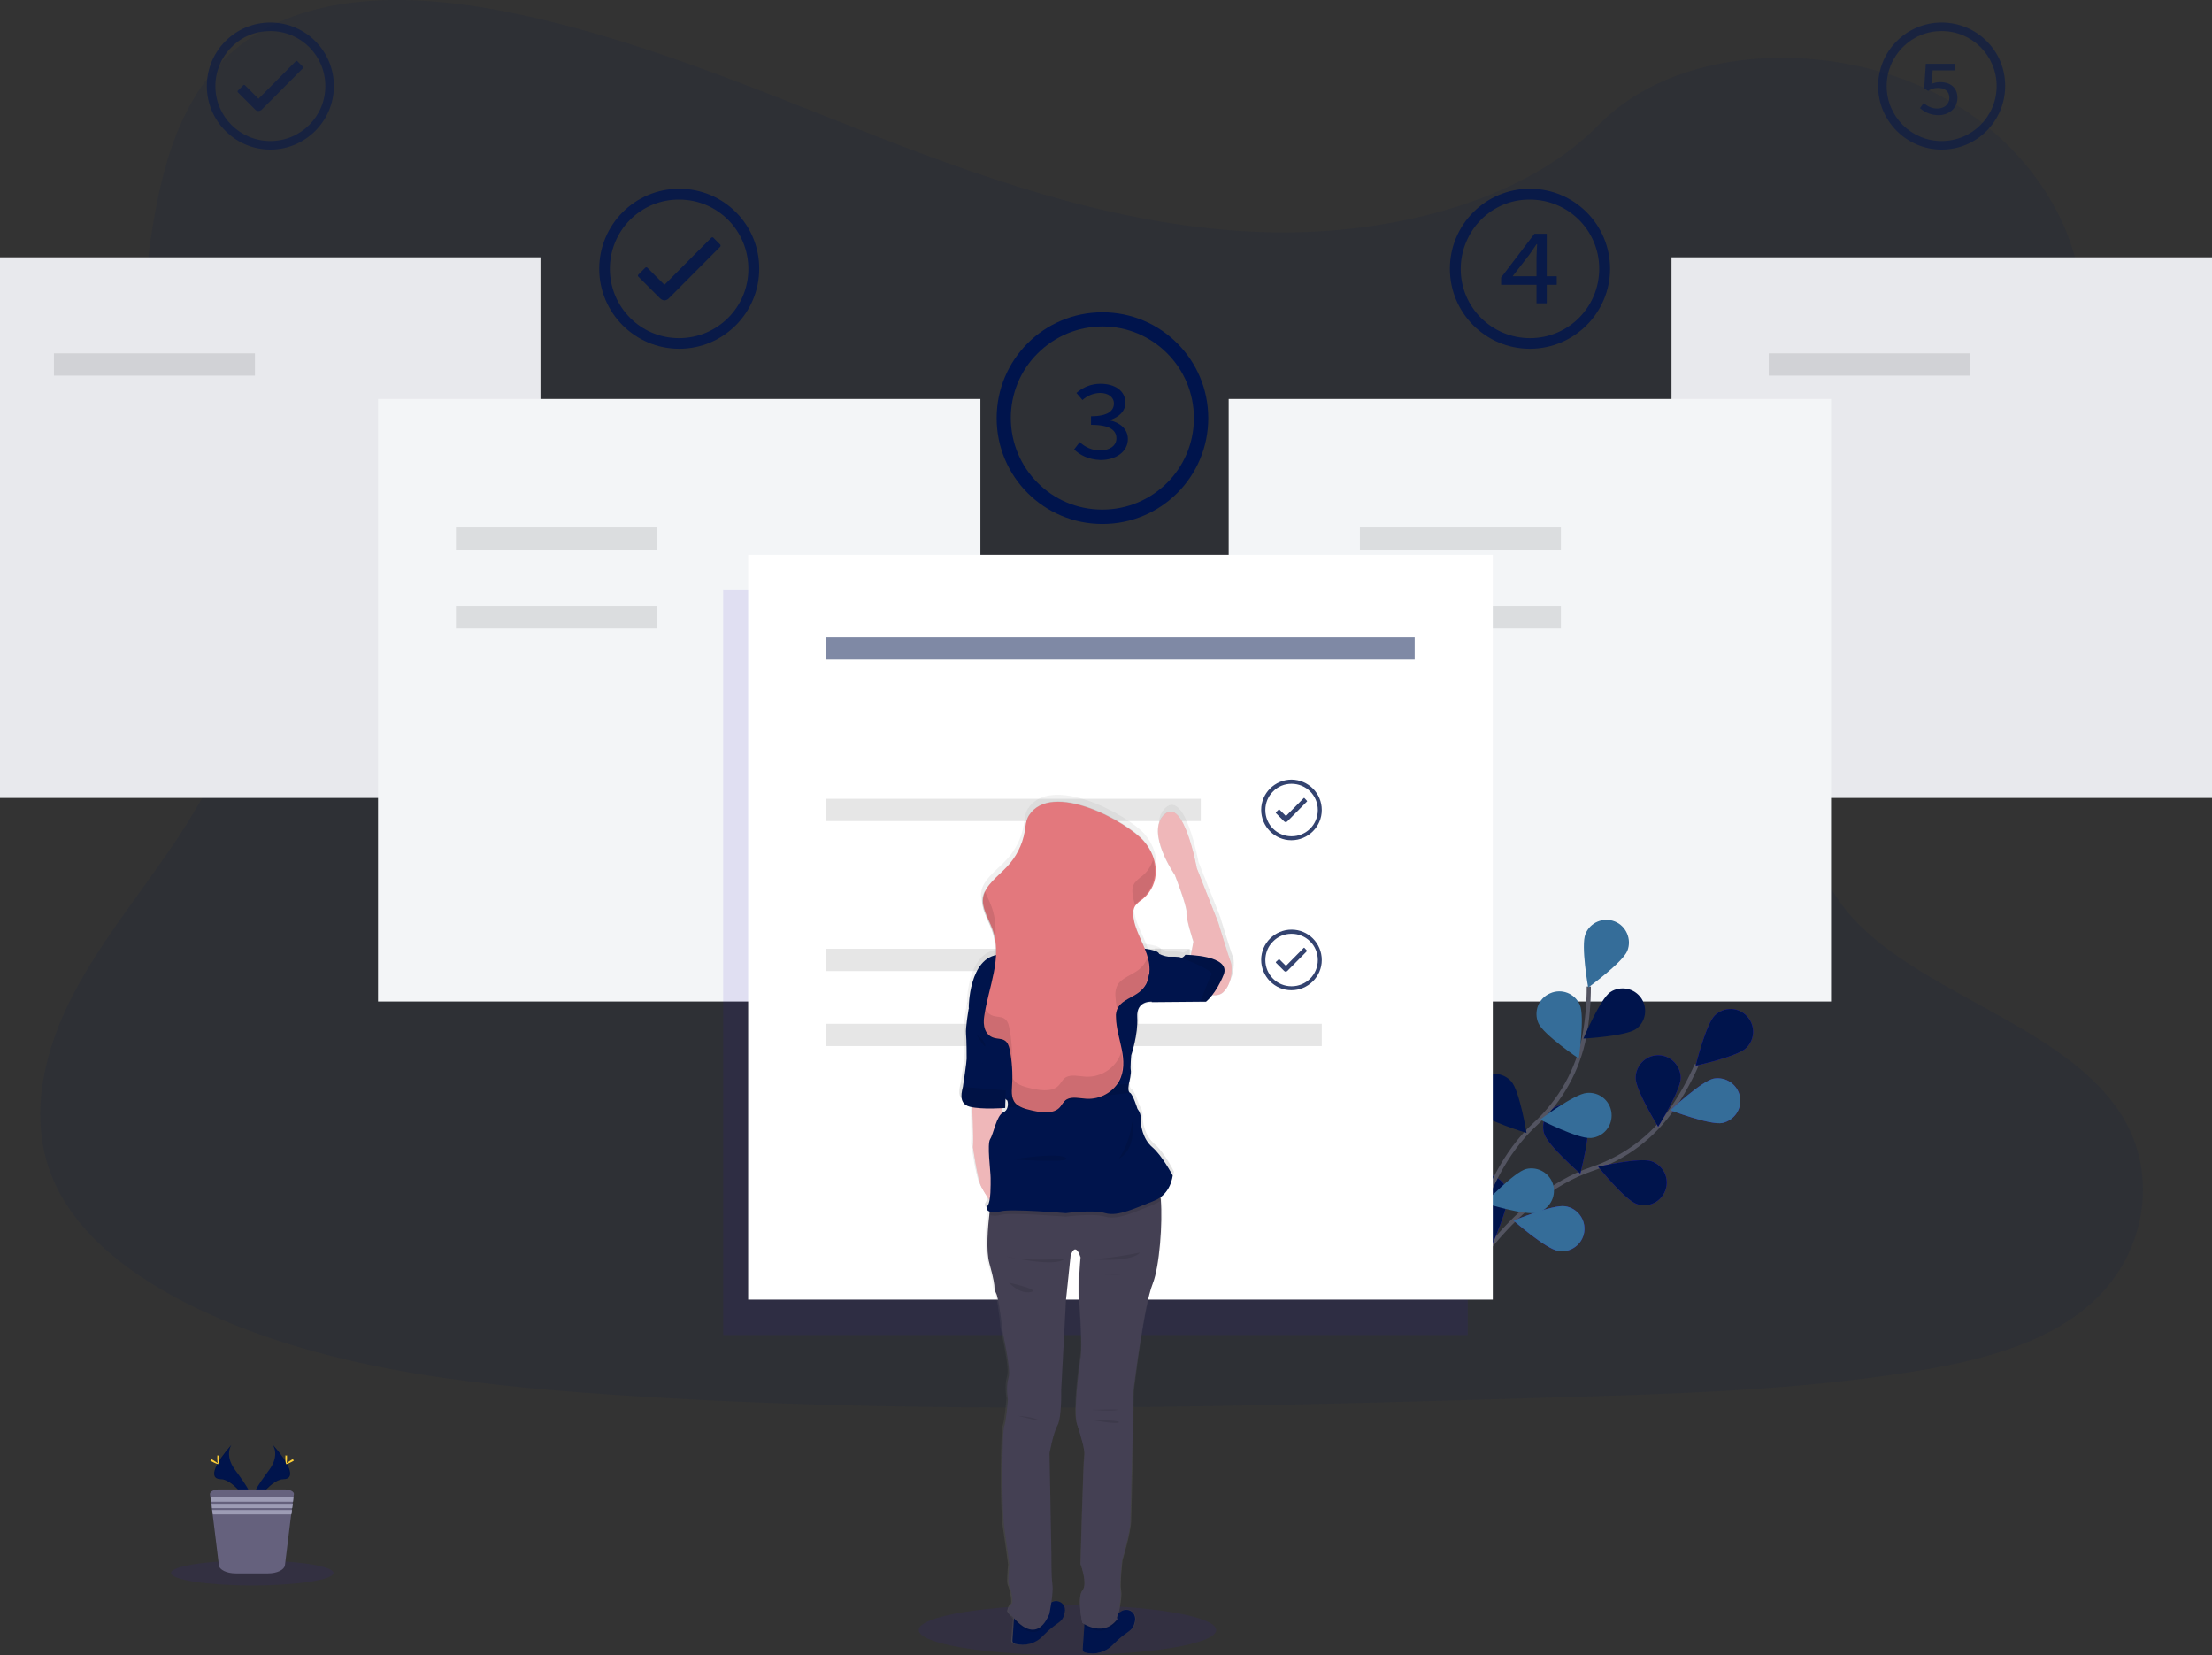 <?xml version="1.0" encoding="utf-8"?>
<!-- Generator: Adobe Illustrator 21.0.0, SVG Export Plug-In . SVG Version: 6.00 Build 0)  -->
<svg version="1.1" id="e7d62c2c-c7a6-4c77-8f5c-a3fe0c7ac473"
	 xmlns="http://www.w3.org/2000/svg" xmlns:xlink="http://www.w3.org/1999/xlink" x="0px" y="0px" viewBox="0 0 1062 794.4"
	 style="enable-background:new 0 0 1062 794.4;" xml:space="preserve">
<rect x="0" y="0" width="1062" height="794.4" fill="#333333" stroke="none"/>
<style type="text/css">
	.st0{opacity:0.1;fill:#00144C;}
	.st1{fill:#E8E9ED;}
	.st2{opacity:0.5;fill:#00144C;}
	.st3{opacity:0.8;fill:#00144C;}
	.st4{fill:#00144C;}
	.st5{fill:#F3F5F7;}
	.st6{opacity:0.1;enable-background:new    ;}
	.st7{fill:none;stroke:#535461;stroke-width:2;stroke-miterlimit:10;}
	.st8{fill:#361CC1;}
	.st9{fill:#356D99;enable-background:new    ;}
	.st10{opacity:0.8;}
	.st11{opacity:0.5;}
	.st12{opacity:0.1;fill:#361CC1;enable-background:new    ;}
	.st13{fill:#FFFFFF;}
	.st14{fill:#FFD037;}
	.st15{fill:#65617D;}
	.st16{fill:#9D9CB5;}
	.st17{fill:url(#SVGID_1_);}
	.st18{fill:url(#SVGID_2_);}
	.st19{fill:url(#SVGID_3_);}
	.st20{opacity:0.1;}
	.st21{fill:url(#SVGID_4_);}
	.st22{fill:url(#SVGID_5_);}
	.st23{fill:url(#SVGID_6_);}
	.st24{fill:url(#SVGID_7_);}
	.st25{fill:url(#SVGID_8_);}
	.st26{fill:url(#SVGID_9_);}
	.st27{fill:url(#SVGID_10_);}
	.st28{fill:url(#SVGID_11_);}
	.st29{fill:url(#SVGID_12_);}
	.st30{fill:url(#SVGID_13_);}
	.st31{fill:url(#SVGID_14_);}
	.st32{fill:url(#SVGID_15_);}
	.st33{fill:url(#SVGID_16_);}
	.st34{fill:url(#SVGID_17_);}
	.st35{fill:url(#SVGID_18_);}
	.st36{fill:url(#SVGID_19_);}
	.st37{fill:url(#SVGID_20_);}
	.st38{fill:url(#SVGID_21_);}
	.st39{fill:url(#SVGID_22_);}
	.st40{fill:url(#SVGID_23_);}
	.st41{fill:url(#SVGID_24_);}
	.st42{fill:url(#SVGID_25_);}
	.st43{fill:url(#SVGID_26_);}
	.st44{fill:url(#SVGID_27_);}
	.st45{fill:url(#SVGID_28_);}
	.st46{fill:url(#SVGID_29_);}
	.st47{fill:url(#SVGID_30_);}
	.st48{fill:url(#SVGID_31_);}
	.st49{fill:url(#SVGID_32_);}
	.st50{fill:url(#SVGID_33_);}
	.st51{fill:url(#SVGID_34_);}
	.st52{fill:url(#SVGID_35_);}
	.st53{fill:#EFB7B9;}
	.st54{fill:#444053;}
	.st55{fill:#E3787D;}
</style>
<title>setup wizard</title>
<path class="st0" d="M605.9,111.4c-64.7-2.2-126.4-23.1-185.2-46S303.5,17.2,240.3,5.1C199.7-2.7,153.2-3.8,120.5,18
	C89,39,78.8,75.2,73.3,108.7c-4.1,25.3-6.5,51.8,4.7,75.5c7.8,16.4,21.7,30.2,31.4,45.9c33.5,54.7,9.8,122.2-26.4,175.6
	c-17,25.1-36.8,49-49.9,75.7s-19.2,57.3-7.7,84.5c11.4,27,38.5,47.2,67.9,61.5c59.7,29,130,37.2,198.6,41.9
	c151.8,10.4,304.5,5.9,456.7,1.4c56.3-1.7,112.9-3.3,168.3-12.1c30.8-4.8,62.6-12.5,84.9-31.1c28.4-23.5,35.4-63.4,16.4-92.9
	c-31.9-49.5-120-61.8-142.3-114.9c-12.3-29.2,0.3-61.8,18.2-88.9c38.2-58.2,102.3-109.2,105.7-175.7c2.3-45.7-28.5-91.4-76.1-113
	c-49.9-22.6-119.2-19.8-156,17.7C729.7,98.5,663,113.4,605.9,111.4z"/>
<rect y="123.5" class="st1" width="259.5" height="259.5"/>
<rect x="802.5" y="123.5" class="st1" width="259.5" height="259.5"/>
<path class="st2" d="M145.4,32l-2.6-2.6c-0.1-0.1-0.3-0.2-0.4-0.2c-0.2,0-0.3,0.1-0.4,0.2l-17.9,18l-6.5-6.5c-0.2-0.2-0.6-0.2-0.8,0
	c0,0,0,0,0,0l-2.6,2.6c-0.2,0.2-0.2,0.6,0,0.8c0,0,0,0,0,0l8.2,8.2c0.4,0.5,1.1,0.8,1.7,0.8c0.6-0.1,1.3-0.3,1.7-0.8l0,0l19.6-19.7
	C145.6,32.6,145.6,32.3,145.4,32L145.4,32z"/>
<path class="st2" d="M129.8,14.9c14.6,0,26.4,11.8,26.4,26.4c0,14.6-11.8,26.4-26.4,26.4c-14.6,0-26.4-11.8-26.4-26.4
	c0-7,2.8-13.7,7.7-18.6C116,17.6,122.7,14.9,129.8,14.9 M129.8,10.8c-16.9,0-30.5,13.7-30.5,30.5s13.7,30.5,30.5,30.5
	s30.5-13.7,30.5-30.5c0,0,0,0,0,0C160.3,24.4,146.6,10.8,129.8,10.8C129.8,10.8,129.8,10.8,129.8,10.8z"/>
<path class="st3" d="M345.8,117.4l-3.3-3.3c-0.1-0.1-0.3-0.2-0.5-0.2c-0.2,0-0.4,0.1-0.5,0.2L319,136.7l-8.2-8.2
	c-0.1-0.1-0.3-0.2-0.5-0.2c-0.2,0-0.4,0.1-0.5,0.2l-3.3,3.3c-0.3,0.3-0.3,0.7,0,1c0,0,0,0,0,0l10.3,10.3c0.6,0.6,1.3,1,2.2,1.1
	c0.8-0.1,1.6-0.4,2.1-1l0,0l24.7-24.8C346,118.1,346,117.7,345.8,117.4L345.8,117.4z"/>
<path class="st3" d="M326.1,95.8c18.4,0,33.2,14.9,33.2,33.3s-14.9,33.2-33.3,33.2s-33.2-14.9-33.2-33.3c0-8.8,3.5-17.3,9.7-23.5
	C308.8,99.2,317.3,95.7,326.1,95.8 M326.1,90.6c-21.2,0-38.4,17.2-38.4,38.4s17.2,38.4,38.4,38.4s38.4-17.2,38.4-38.4l0,0
	C364.6,107.8,347.4,90.6,326.1,90.6C326.1,90.6,326.1,90.6,326.1,90.6z"/>
<path class="st2" d="M932.2,14.9c14.6,0,26.4,11.8,26.4,26.4c0,14.6-11.8,26.4-26.4,26.4s-26.4-11.8-26.4-26.4
	c0-7,2.8-13.7,7.7-18.6C918.5,17.6,925.2,14.9,932.2,14.9 M932.2,10.8c-16.9,0-30.5,13.7-30.5,30.5s13.7,30.5,30.5,30.5
	c16.9,0,30.5-13.7,30.5-30.5c0,0,0,0,0,0C962.8,24.4,949.1,10.8,932.2,10.8C932.3,10.8,932.3,10.8,932.2,10.8z"/>
<path class="st3" d="M734.5,95.8c18.4,0,33.3,14.8,33.3,33.2s-14.8,33.3-33.2,33.3c-18.4,0-33.3-14.8-33.3-33.2
	c0-8.8,3.5-17.3,9.7-23.6C717.2,99.2,725.7,95.7,734.5,95.8 M734.5,90.6c-21.2,0-38.4,17.2-38.4,38.4s17.2,38.4,38.4,38.4
	S773,150.2,773,129l0,0C773,107.8,755.8,90.6,734.5,90.6C734.5,90.6,734.5,90.6,734.5,90.6L734.5,90.6z"/>
<path class="st4" d="M529.3,156.7c24.3,0,43.9,19.7,43.9,44c0,24.3-19.7,43.9-44,43.9c-24.3,0-43.9-19.7-43.9-44
	c0-11.6,4.6-22.8,12.9-31C506.5,161.3,517.7,156.7,529.3,156.7 M529.3,149.9c-28.1,0-50.8,22.7-50.8,50.8s22.7,50.8,50.8,50.8
	s50.8-22.7,50.8-50.8l0,0C580.1,172.7,557.4,149.9,529.3,149.9C529.3,149.9,529.3,149.9,529.3,149.9z"/>
<rect x="181.5" y="191.5" class="st5" width="289.2" height="289.2"/>
<rect x="589.9" y="191.5" class="st5" width="289.2" height="289.2"/>
<rect x="25.9" y="169.6" class="st6" width="96.5" height="10.7"/>
<rect x="849.2" y="169.6" class="st6" width="96.5" height="10.7"/>
<path class="st7" d="M701.2,618.4c0,0,25.1-44.4,62.8-57.2c15.9-5.3,29.6-15.5,39.1-29.3c4.5-6.6,8.3-13.5,11.5-20.8"/>
<path class="st8" d="M838.4,503c-4.3,4.2-24.3,8.5-24.3,8.5s4.9-19.9,9.2-24.1c4.3-4.2,11.2-4.1,15.3,0.2
	C842.8,492,842.7,498.8,838.4,503L838.4,503z"/>
<path class="st8" d="M827,539c-5.9,1.2-25-6.1-25-6.1s14.9-14,20.8-15.2c5.9-1,11.5,2.9,12.6,8.8C836.4,532.2,832.7,537.7,827,539
	L827,539z"/>
<path class="st8" d="M785.8,577.9c-5.7-2-18.5-17.9-18.5-17.9s20-4.6,25.6-2.6c5.7,2,8.7,8.1,6.7,13.8S791.5,579.9,785.8,577.9z"/>
<path class="st8" d="M748,600.4c-5.9-1-21.3-14.5-21.3-14.5s18.9-7.9,24.8-6.9c5.9,0.9,10,6.5,9.1,12.4c-0.9,5.9-6.5,10-12.4,9.1
	C748.1,600.4,748.1,600.4,748,600.4z"/>
<path class="st8" d="M785.3,517.4c0,6,10.8,23.4,10.8,23.4s10.8-17.4,10.8-23.4c0-6-4.9-10.9-10.8-10.9
	C790.2,506.5,785.3,511.4,785.3,517.4L785.3,517.4z"/>
<path class="st8" d="M741.4,544.2c1.8,5.7,17.3,19.1,17.3,19.1s5.2-19.8,3.4-25.5c-1.8-5.7-7.9-8.9-13.6-7.1
	C742.8,532.4,739.6,538.5,741.4,544.2L741.4,544.2z"/>
<path class="st8" d="M702.3,576.1c0.8,5.9,13.9,21.7,13.9,21.7s8.4-18.7,7.7-24.6c-0.8-5.9-6.3-10.1-12.2-9.3
	S701.5,570.1,702.3,576.1L702.3,576.1z"/>
<path class="st4" d="M838.4,503c-4.3,4.2-24.3,8.5-24.3,8.5s4.9-19.9,9.2-24.1c4.3-4.2,11.2-4.1,15.3,0.2
	C842.8,492,842.7,498.8,838.4,503L838.4,503z"/>
<path class="st9" d="M827,539c-5.9,1.2-25-6.1-25-6.1s14.9-14,20.8-15.2c5.9-1,11.5,2.9,12.6,8.8C836.4,532.2,832.7,537.7,827,539
	L827,539z"/>
<path class="st4" d="M785.8,577.9c-5.7-2-18.5-17.9-18.5-17.9s20-4.6,25.6-2.6c5.7,2,8.7,8.1,6.7,13.8S791.5,579.9,785.8,577.9z"/>
<path class="st9" d="M748,600.4c-5.9-1-21.3-14.5-21.3-14.5s18.9-7.9,24.8-6.9c5.9,0.9,10,6.5,9.1,12.4c-0.9,5.9-6.5,10-12.4,9.1
	C748.1,600.4,748.1,600.4,748,600.4z"/>
<path class="st4" d="M785.3,517.4c0,6,10.8,23.4,10.8,23.4s10.8-17.4,10.8-23.4c0-6-4.9-10.9-10.8-10.9
	C790.2,506.5,785.3,511.4,785.3,517.4L785.3,517.4z"/>
<path class="st4" d="M741.4,544.2c1.8,5.7,17.3,19.1,17.3,19.1s5.2-19.8,3.4-25.5c-1.8-5.7-7.9-8.9-13.6-7.1
	C742.8,532.4,739.6,538.5,741.4,544.2L741.4,544.2z"/>
<path class="st4" d="M702.3,576.1c0.8,5.9,13.9,21.7,13.9,21.7s8.4-18.7,7.7-24.6c-0.8-5.9-6.3-10.1-12.2-9.3
	S701.5,570.1,702.3,576.1L702.3,576.1z"/>
<path class="st7" d="M702.6,617.5c0,0,4.9-50.7,34.2-77.7c12.4-11.3,20.8-26.2,23.9-42.6c1.4-7.8,2.1-15.7,2.1-23.7"/>
<path class="st9" d="M781.3,456.4C779,462,762.5,474,762.5,474s-3.6-20.2-1.3-25.7c2.2-5.6,8.6-8.2,14.1-6S783.5,450.9,781.3,456.4
	L781.3,456.4L781.3,456.4z"/>
<path class="st4" d="M785.5,493.9c-4.9,3.5-25.3,4.6-25.3,4.6s8-18.9,12.9-22.3c5-3.3,11.7-1.9,15,3.1
	C791.2,484.1,790.1,490.5,785.5,493.9z"/>
<path class="st9" d="M763.6,546.2c-6,0.5-24.2-8.8-24.2-8.8s16.4-12.3,22.4-12.8c6-0.6,11.3,3.7,11.9,9.7s-3.7,11.3-9.7,11.9
	C763.8,546.2,763.7,546.2,763.6,546.2z"/>
<path class="st9" d="M738.1,582.1c-5.8,1.5-25.3-4.6-25.3-4.6s14.1-14.9,19.9-16.4c5.8-1.4,11.7,2.2,13.1,8
	C747.1,574.8,743.7,580.5,738.1,582.1L738.1,582.1z"/>
<path class="st9" d="M738.6,491.1c2.4,5.5,19.4,17,19.4,17s2.9-20.3,0.5-25.8c-2.4-5.5-8.8-8-14.3-5.5
	C738.6,479.2,736.2,485.6,738.6,491.1L738.6,491.1z"/>
<path class="st4" d="M709.3,533.4c4,4.5,23.6,10.4,23.6,10.4s-3.3-20.2-7.3-24.7c-4-4.5-10.8-4.9-15.3-1S705.3,528.9,709.3,533.4
	L709.3,533.4L709.3,533.4z"/>
<path class="st8" d="M686.5,578.4c3.1,5.1,21.5,14.2,21.5,14.2s0.2-20.5-3-25.6c-3.1-5.1-9.8-6.7-14.9-3.6S683.3,573.3,686.5,578.4
	L686.5,578.4z"/>
<rect x="218.9" y="253.2" class="st6" width="96.5" height="10.7"/>
<rect x="396.6" y="347.5" class="st6" width="57.6" height="10.7"/>
<rect x="396.6" y="419.4" class="st6" width="85.3" height="10.7"/>
<rect x="218.9" y="291" class="st6" width="96.5" height="10.7"/>
<rect x="652.9" y="253.2" class="st6" width="96.5" height="10.7"/>
<rect x="652.9" y="291" class="st6" width="96.5" height="10.7"/>
<path class="st4" d="M515.7,215.7l2.7-3.5c2.6,2.5,6.1,4,9.7,4c4.6,0,7.9-2.2,7.9-5.8c0-3.9-3.2-6.5-12.2-6.5v-4.1
	c8,0,11-2.6,11-6.1c0-3.1-2.7-5.1-6.7-5.1c-3.1,0.1-6.1,1.3-8.4,3.4l-2.9-3.4c3.2-2.8,7.2-4.4,11.5-4.4c6.9,0,12,3.3,12,9.1
	c0,4.1-3,6.8-7.3,8.3v0.2c4.6,1,8.5,4.1,8.5,8.9c0,6.3-6,10.1-13.1,10.1C522.4,220.6,518.3,218.3,515.7,215.7z"/>
<g class="st10">
	<path class="st4" d="M737.7,123.5c0-1.9,0.2-4.4,0.3-6.3h-0.3c-1.1,1.7-2.3,3.4-3.5,5.1l-8,10.3h21.2v4.1h-26.7v-3.5l16-21h5.9
		v33.4h-4.9V123.5z"/>
</g>
<g class="st11">
	<path class="st4" d="M921.8,51.9l1.8-2.5c1.7,1.7,4.1,2.7,6.5,2.7c3.2,0,5.8-1.9,5.8-5.1s-2.2-4.8-5.5-4.8c-1.7,0-3.3,0.5-4.7,1.4
		l-1.9-1.2l0.8-11.8h14v3.2h-10.7l-0.6,6.5c1.3-0.6,2.7-0.9,4.2-0.9c4.6,0,8.3,2.4,8.3,7.6s-4.4,8.3-9.1,8.3
		C927.4,55.3,924.2,54.1,921.8,51.9z"/>
</g>
<rect x="347.2" y="283.3" class="st12" width="357.5" height="357.5"/>
<rect x="359.2" y="266.3" class="st13" width="357.5" height="357.5"/>
<rect x="396.6" y="305.9" class="st2" width="282.6" height="10.7"/>
<rect x="396.6" y="383.4" class="st6" width="179.9" height="10.7"/>
<rect x="396.6" y="455.4" class="st6" width="174.6" height="10.7"/>
<rect x="396.6" y="491.4" class="st6" width="238" height="10.7"/>
<path class="st3" d="M627.5,384.4l-1.2-1.3c-0.1-0.1-0.1-0.1-0.2-0.1c-0.1,0-0.1,0-0.2,0.1l-8.5,8.6l-3.1-3.1
	c-0.1,0-0.1-0.1-0.2-0.1c-0.1,0-0.1,0-0.2,0.1l-1.3,1.3c-0.1,0.1-0.1,0.3,0,0.4c0,0,0,0,0,0l3.9,3.9c0.2,0.2,0.5,0.4,0.8,0.4
	c0.3,0,0.6-0.2,0.8-0.4l0,0l9.3-9.4C627.6,384.7,627.6,384.5,627.5,384.4L627.5,384.4z"/>
<path class="st3" d="M620.1,376.2c7,0,12.6,5.6,12.6,12.6c0,7-5.6,12.6-12.6,12.6c-7,0-12.6-5.6-12.6-12.6c0-3.3,1.3-6.6,3.7-8.9
	C613.5,377.5,616.7,376.2,620.1,376.2 M620.1,374.2c-8,0-14.6,6.5-14.6,14.5c0,8,6.5,14.6,14.5,14.6c8,0,14.6-6.5,14.6-14.5
	c0,0,0,0,0,0C634.6,380.7,628.1,374.3,620.1,374.2L620.1,374.2z"/>
<path class="st3" d="M627.5,456.3l-1.2-1.3c-0.1-0.1-0.1-0.1-0.2-0.1c-0.1,0-0.1,0-0.2,0.1l-8.5,8.6l-3.1-3.1
	c-0.1-0.1-0.1-0.1-0.2-0.1c-0.1,0-0.1,0-0.2,0.1l-1.3,1.2c-0.1,0.1-0.1,0.3,0,0.4c0,0,0,0,0,0l3.9,3.9c0.2,0.2,0.5,0.4,0.8,0.4
	c0.3,0,0.6-0.2,0.8-0.4l0,0l9.3-9.4C627.6,456.6,627.6,456.4,627.5,456.3L627.5,456.3z"/>
<path class="st3" d="M620.1,448.2c7,0,12.6,5.6,12.6,12.6c0,7-5.6,12.6-12.6,12.6c-7,0-12.6-5.6-12.6-12.6c0-3.3,1.3-6.6,3.7-8.9
	C613.5,449.5,616.7,448.2,620.1,448.2 M620.1,446.2c-8,0-14.6,6.5-14.6,14.5c0,8,6.5,14.6,14.5,14.6c8,0,14.6-6.5,14.6-14.5
	c0,0,0,0,0,0C634.6,452.7,628.1,446.2,620.1,446.2C620.1,446.2,620.1,446.2,620.1,446.2z"/>
<ellipse class="st12" cx="512.5" cy="782.4" rx="71.4" ry="12"/>
<path class="st4" d="M130.9,693.4c0,0,3.7,4.9-1.7,12.2s-9.9,13.6-8.1,18.2c0,0,8.2-13.7,14.9-13.8S138.3,701.6,130.9,693.4z"/>
<path class="st6" d="M130.9,693.4c0.3,0.5,0.6,1,0.8,1.5c6.5,7.7,10,14.8,3.7,15c-5.8,0.2-12.9,10.6-14.5,13.3
	c0.1,0.2,0.1,0.4,0.2,0.6c0,0,8.2-13.7,14.9-13.8S138.3,701.6,130.9,693.4z"/>
<path class="st14" d="M137.8,699.6c0,1.7-0.2,3.1-0.4,3.1s-0.4-1.4-0.4-3.1s0.2-0.9,0.5-0.9S137.8,697.9,137.8,699.6z"/>
<path class="st14" d="M140.2,701.6c-1.5,0.8-2.8,1.3-2.9,1.1s1-1,2.5-1.9s0.9-0.2,1,0S141.7,700.8,140.2,701.6z"/>
<path class="st4" d="M111.2,693.4c0,0-3.7,4.9,1.7,12.2s9.9,13.6,8.1,18.2c0,0-8.2-13.7-14.9-13.8S103.9,701.6,111.2,693.4z"/>
<path class="st6" d="M111.2,693.4c-0.3,0.5-0.6,1-0.8,1.5c-6.5,7.7-10,14.8-3.7,15c5.8,0.2,12.9,10.6,14.5,13.3
	c-0.1,0.2-0.1,0.4-0.2,0.6c0,0-8.2-13.7-14.9-13.8S103.9,701.6,111.2,693.4z"/>
<path class="st14" d="M104.3,699.6c0,1.7,0.2,3.1,0.4,3.1s0.4-1.4,0.4-3.1s-0.2-0.9-0.5-0.9S104.3,697.9,104.3,699.6z"/>
<path class="st14" d="M101.9,701.6c1.5,0.8,2.8,1.3,2.9,1.1s-1-1-2.5-1.9s-0.9-0.2-1,0S100.4,700.8,101.9,701.6z"/>
<ellipse class="st12" cx="121.1" cy="755" rx="39" ry="6"/>
<path class="st15" d="M141.1,717.2l-0.2,1.5l-0.3,2.1l-0.1,0.9l-0.3,2.2l-0.1,0.9l-0.3,2.1l-3,24.4c-0.3,2.2-3.8,3.9-8.1,3.9h-15.5
	c-4.3,0-7.9-1.7-8.1-3.9l-3-24.4l-0.3-2.1l-0.1-0.9l-0.3-2.2l-0.1-0.9l-0.3-2.1l-0.2-1.5c-0.1-1.2,1.8-2.3,4.2-2.3h31.7
	C139.3,714.9,141.3,716,141.1,717.2z"/>
<polygon class="st16" points="140.9,718.7 140.7,720.8 101.5,720.8 101.2,718.7 "/>
<polygon class="st16" points="140.6,721.8 140.3,723.9 101.8,723.9 101.6,721.8 "/>
<polygon class="st16" points="140.2,724.8 139.9,726.9 102.2,726.9 101.9,724.8 "/>
<path class="st6" d="M590.8,461.8c-0.7-1.4-6-19-6-19l-10.3-26.1c0,0-6.2-34.3-15.5-25.8s5,29.1,5,29.1s5.9,15,5.6,18s3.3,14,3.3,14
	l-1.2,6.3c-1.5-0.1-2.5-0.1-2.5-0.1s-0.9,1.3-1.8,1.4c-0.1,0-0.3,0-0.4-0.1c-1-0.5-4.3-0.4-6-0.4c-1.6-0.2-3.1-0.7-4.5-1.4
	c-0.6-1.2-3.9-1.9-6.8-2.2c-2.2-5.5-5.3-10.9-5.8-16.6c-0.2-1.6,0.1-3.2,0.9-4.5c0.2-0.3,0.4-0.6,0.7-0.8c0.8-0.8,1.8-1.5,2.7-2.3
	c0.5-0.4,0.9-0.8,1.3-1.2c7.6-7.4,6.4-18.9-0.5-26.8c-8-9.2-44.1-28.9-55-12c-1.5,2.4-1.6,5.1-2,7.7c-1.1,6.4-4.1,12.3-8.6,17
	c-3.6,3.9-8.4,7.4-10.5,11.8l-0.1-0.2c-0.5,0.9-0.9,2-1.1,3c-1,5.3,2.5,10.4,4.4,15.6c0.6,1.8,1.1,3.6,1.4,5.4l0.1-1.1
	c0.5,2.6,0.6,5.3,0.5,8c-13.1,2.7-13.1,25.3-13.1,25.3s-1.6,9-1.3,12.2s0.3,10.2,0.3,11.9s-1.6,12.2-1.8,13.5l0,0
	c-0.2,1.4-2.7,8,3.3,9.5c0.4,0.1,0.8,0.2,1.3,0.3c0.3,5.4,0.7,16.7,0.3,19.2c0,0,2.2,15.2,4,19c1.1,2.3,2.5,4.4,4,6.5
	c-0.1,0.9-0.4,1.8-0.9,2.6c-0.9,1.3-0.4,2.4,1.1,2.9c0,0.5-0.1,1-0.2,1.6c-0.7,5.9-1.6,17.5,0,23.4c2.3,8.1,2.4,10.8,2.4,10.8
	c0,1.3,0.3,2.6,0.9,3.8c1,1.3,2.7,13.9,2.7,15.9s4.6,20.2,3.2,24.5s-0.3,10.4-0.3,10.4s-0.8,10.6-1.8,12.9s-1.3,39.2,0.1,48.8
	s2.4,17.5,2.4,17.5s-1,8.8-0.1,10s2.3,8.5,1.2,8.9s-1.6,3.4-1.6,3.4c0.6,0.9,1.2,1.7,1.8,2.5c-0.4-0.1-0.8-0.3-1.2-0.5
	c0.4,0.6,1.1,1.5,1.8,2.4l-0.7,9.7c-0.1,0.8,0.4,1.5,1.2,1.7c4.8,1.3,10-0.1,13.4-3.8c6.7-6.9,9-5.9,10.2-10.1
	c0.1-0.5,0.2-0.9,0.3-1.3c0.5-2.4-0.9-4.7-3.3-5.2c-1-0.2-2-0.1-2.9,0.3c0.4-3,0.8-6.3,0.4-8.2c-0.7-3.9-0.5-14.1-0.5-14.1l-0.9-49
	c0,0,1.8-9.7,3.8-13.5s1.8-17,1.8-17l2.3-43.4l2.3-21c0,0,2.2-7.3,4.8,0.8c0,0-1.5,16.3-0.8,20.2s1.6,22.9,0.9,27.1
	s-3.6,27.1-1.8,32.9s3.9,12.8,3.5,15.1s-1.8,52-1.8,52s3.6,9.6,0.9,12.7s-0.1,15.5-0.1,15.5s0.3,0.2,0.9,0.6l-0.1,1l-0.8,11.1
	c-0.1,0.8,0.4,1.5,1.2,1.7c4.8,1.3,10-0.1,13.4-3.8c6.7-6.9,9-5.9,10.2-10.1c0.1-0.5,0.2-0.9,0.3-1.3c0.5-2.4-0.9-4.7-3.3-5.2
	c-1.3-0.3-2.7,0-3.8,0.9c0,0-0.1,0.1-0.2,0.1c-0.2,0.2-0.3,0.3-0.5,0.4l-0.3,0.2c0.7-3.1,1.7-8.3,1.2-10.8
	c-0.7-3.6,0.7-14.7,0.7-14.7s3.9-13.2,4-18.5s1.1-42,1.1-42s-0.1-17.1,0.4-21.3s4.8-40.3,9.2-51c3.3-8.3,4.8-29.3,3.9-40
	c0-0.5-0.1-1-0.2-1.5c5.3-4,5.8-10.5,5.8-10.5s-4.8-9.3-9.5-13.3s-5.8-10.8-5.6-13.7c0.1-1.8-0.5-3.5-1.6-4.8c0,0-2.2-7-3.6-7.7
	c-0.1-0.1-0.2-0.1-0.3-0.2c-1-1.1-0.2-4.1-0.2-4.1v-0.1c0.2-0.7,1.2-5.2,0.9-6.4s0.2-7.2,0.2-7.2s3.4-10.2,2.9-18.3s7-7.4,7-7.4
	l23.3-0.2h2.7c1.1-1,2.1-2,3-3.2c1.8,0.3,3.7-0.1,5.2-1.3C592.1,471.8,591.5,463.2,590.8,461.8z M482.5,531.8l0.2-4.1l0.9,0.8
	c0.3,1.1,0.3,2.2,0,3.3c-0.3,1-1,1.9-2,2.3c-0.1,0.1-0.2,0.1-0.3,0.2l-0.2-2.3C482,531.8,482.5,531.8,482.5,531.8L482.5,531.8z"/>
<linearGradient id="SVGID_1_" gradientUnits="userSpaceOnUse" x1="643.374" y1="264.984" x2="643.374" y2="353.741" gradientTransform="matrix(1 0 0 -1 -69 740.05)">
	<stop  offset="0" style="stop-color:#808080;stop-opacity:0.25"/>
	<stop  offset="0.54" style="stop-color:#808080;stop-opacity:0.12"/>
	<stop  offset="1" style="stop-color:#808080;stop-opacity:0.1"/>
</linearGradient>
<path class="st17" d="M569.9,469.7c0,0,13.3,8.5,18.3,4s4.4-13.3,3.7-14.6s-6.1-19.1-6.1-19.1l-10.4-26.3c0,0-6.3-34.6-15.8-26
	s5.1,29.3,5.1,29.3s6,15.1,5.7,18.2s3.3,14.1,3.3,14.1L569.9,469.7z"/>
<linearGradient id="SVGID_2_" gradientUnits="userSpaceOnUse" x1="601.433" y1="-53.665" x2="601.433" y2="-32.472" gradientTransform="matrix(1 0 0 -1 -69 740.05)">
	<stop  offset="0" style="stop-color:#808080;stop-opacity:0.25"/>
	<stop  offset="0.54" style="stop-color:#808080;stop-opacity:0.12"/>
	<stop  offset="1" style="stop-color:#808080;stop-opacity:0.1"/>
</linearGradient>
<path class="st18" d="M545.2,777.9c-0.1,0.4-0.2,0.9-0.3,1.3c-1.2,4.2-3.6,3.3-10.4,10.2c-3.5,3.7-8.7,5.2-13.6,3.8
	c-0.8-0.2-1.3-0.9-1.2-1.7l0.9-11.2l0.4-5.4c0,0,10.9,3.1,16.4-0.8c0.2-0.1,0.4-0.3,0.5-0.4l0.2-0.1c1.9-1.6,4.7-1.3,6.3,0.6
	C545.1,775.2,545.5,776.6,545.2,777.9z"/>
<linearGradient id="SVGID_3_" gradientUnits="userSpaceOnUse" x1="567.269" y1="-49.428" x2="567.269" y2="-28.226" gradientTransform="matrix(1 0 0 -1 -69 740.05)">
	<stop  offset="0" style="stop-color:#808080;stop-opacity:0.25"/>
	<stop  offset="0.54" style="stop-color:#808080;stop-opacity:0.12"/>
	<stop  offset="1" style="stop-color:#808080;stop-opacity:0.1"/>
</linearGradient>
<path class="st19" d="M511,773.7c-0.1,0.4-0.2,0.9-0.3,1.3c-1.2,4.2-3.6,3.3-10.4,10.2c-3.5,3.7-8.7,5.2-13.6,3.8
	c-0.8-0.2-1.3-0.9-1.2-1.7l0.8-11.2l0.4-5.4c0,0,10.9,3.1,16.4-0.8c0.2-0.1,0.4-0.3,0.5-0.4l0.2-0.1c1.9-1.6,4.7-1.3,6.3,0.6
	C511,770.9,511.3,772.3,511,773.7z"/>
<g class="st20">
	
		<linearGradient id="SVGID_4_" gradientUnits="userSpaceOnUse" x1="561.22" y1="-43.241" x2="561.22" y2="-35.08" gradientTransform="matrix(1 0 0 -1 -69 740.05)">
		<stop  offset="0" style="stop-color:#808080;stop-opacity:0.25"/>
		<stop  offset="0.54" style="stop-color:#808080;stop-opacity:0.12"/>
		<stop  offset="1" style="stop-color:#808080;stop-opacity:0.1"/>
	</linearGradient>
	<path class="st21" d="M499.7,775.4l0.5,5.8c-6.3,6.2-13.7-3-15.9-6.1C490,778.1,499.7,775.4,499.7,775.4z"/>
</g>
<g class="st20">
	
		<linearGradient id="SVGID_5_" gradientUnits="userSpaceOnUse" x1="597.885" y1="-42.507" x2="597.885" y2="-34.02" gradientTransform="matrix(1 0 0 -1 -69 740.05)">
		<stop  offset="0" style="stop-color:#808080;stop-opacity:0.25"/>
		<stop  offset="0.54" style="stop-color:#808080;stop-opacity:0.12"/>
		<stop  offset="1" style="stop-color:#808080;stop-opacity:0.1"/>
	</linearGradient>
	<path class="st22" d="M536.5,777.7l0.8-0.5c-5.7,8.6-14.2,4.6-16.8,3.1l0.4-5.4c0,0,10.9,3.1,16.4-0.8
		C536.9,776.2,536.5,777.7,536.5,777.7z"/>
</g>
<linearGradient id="SVGID_6_" gradientUnits="userSpaceOnUse" x1="584.653" y1="-42.206" x2="584.653" y2="172.272" gradientTransform="matrix(1 0 0 -1 -69 740.05)">
	<stop  offset="0" style="stop-color:#808080;stop-opacity:0.25"/>
	<stop  offset="0.54" style="stop-color:#808080;stop-opacity:0.12"/>
	<stop  offset="1" style="stop-color:#808080;stop-opacity:0.1"/>
</linearGradient>
<path class="st23" d="M553.9,614.7c-4.4,10.9-8.8,47.3-9.3,51.5s-0.4,21.5-0.4,21.5l-1.1,42.4c-0.1,5.3-4.1,18.6-4.1,18.6
	s-1.4,11.1-0.7,14.8s-1.8,13.3-1.8,13.3l0.8-0.5c-6.8,10.3-17.7,2.6-17.7,2.6s-2.6-12.5,0.1-15.6s-1-12.8-1-12.8s1.4-50.1,1.8-52.4
	s-1.6-9.4-3.6-15.2s1.1-28.9,1.8-33.1s-0.3-23.3-1-27.3s0.8-20.4,0.8-20.4c-2.7-8.1-4.9-0.8-4.9-0.8l-2.2,21.3l-2.3,43.8
	c0,0,0.3,13.3-1.8,17.1s-3.8,13.6-3.8,13.6l1,49.4c0,0-0.1,10.3,0.5,14.3s-1.5,14.1-1.5,14.1c-7.7,17.9-20-1.5-20-1.5s0.5-3,1.6-3.4
	s-0.4-7.7-1.2-9s0.1-10,0.1-10s-1-8-2.5-17.7s-1.1-46.8-0.1-49.2s1.8-13,1.8-13s-1.1-6.1,0.3-10.5s-3.3-22.7-3.3-24.7
	s-1.8-14.7-2.7-16c-0.6-1.2-1-2.5-1-3.8c0,0-0.1-2.7-2.5-10.9c-1.7-6-0.7-17.7,0-23.6c0.2-2.2,0.4-3.6,0.4-3.6s78.6-12.6,81.7-9.8
	c0.7,0.7,1.2,3,1.5,6.3C558.7,585.1,557.2,606.3,553.9,614.7z"/>
<g class="st20">
	
		<linearGradient id="SVGID_7_" gradientUnits="userSpaceOnUse" x1="599.487" y1="63.98" x2="599.487" y2="64.55" gradientTransform="matrix(1 0 0 -1 -69 740.05)">
		<stop  offset="0" style="stop-color:#808080;stop-opacity:0.25"/>
		<stop  offset="0.54" style="stop-color:#808080;stop-opacity:0.12"/>
		<stop  offset="1" style="stop-color:#808080;stop-opacity:0.1"/>
	</linearGradient>
	<path class="st24" d="M524.2,675.7c0.4,0,9,0.7,12.2,0.1S524.2,675.7,524.2,675.7z"/>
</g>
<g class="st20">
	
		<linearGradient id="SVGID_8_" gradientUnits="userSpaceOnUse" x1="600.1" y1="57.949" x2="600.1" y2="59.259" gradientTransform="matrix(1 0 0 -1 -69 740.05)">
		<stop  offset="0" style="stop-color:#808080;stop-opacity:0.25"/>
		<stop  offset="0.54" style="stop-color:#808080;stop-opacity:0.12"/>
		<stop  offset="1" style="stop-color:#808080;stop-opacity:0.1"/>
	</linearGradient>
	<path class="st25" d="M524.8,680.8c0,0,12,2.1,12.6,1S524.8,680.8,524.8,680.8z"/>
</g>
<g class="st20">
	
		<linearGradient id="SVGID_9_" gradientUnits="userSpaceOnUse" x1="562.271" y1="59.22" x2="562.271" y2="61.43" gradientTransform="matrix(1 0 0 -1 -69 740.05)">
		<stop  offset="0" style="stop-color:#808080;stop-opacity:0.25"/>
		<stop  offset="0.54" style="stop-color:#808080;stop-opacity:0.12"/>
		<stop  offset="1" style="stop-color:#808080;stop-opacity:0.1"/>
	</linearGradient>
	<path class="st26" d="M488.2,678.6c0,0,6.2,0.3,9.6,1.8S488.2,678.6,488.2,678.6z"/>
</g>
<linearGradient id="SVGID_10_" gradientUnits="userSpaceOnUse" x1="542.455" y1="163.45" x2="542.455" y2="213.87" gradientTransform="matrix(1 0 0 -1 -69 740.05)">
	<stop  offset="0" style="stop-color:#808080;stop-opacity:0.25"/>
	<stop  offset="0.54" style="stop-color:#808080;stop-opacity:0.12"/>
	<stop  offset="1" style="stop-color:#808080;stop-opacity:0.1"/>
</linearGradient>
<path class="st27" d="M465.7,526.4c0,0,1,18.9,0.5,22.3c0,0,2.2,15.3,4,19.2c1.6,3.1,3.6,6,5.8,8.8l5.4-37.6l-1.3-12.9L465.7,526.4z
	"/>
<linearGradient id="SVGID_11_" gradientUnits="userSpaceOnUse" x1="522.24" y1="352.68" x2="522.24" y2="394.5" gradientTransform="matrix(1 0 0 -1 0 792.87)">
	<stop  offset="0" style="stop-color:#808080;stop-opacity:0.25"/>
	<stop  offset="0.54" style="stop-color:#808080;stop-opacity:0.12"/>
	<stop  offset="1" style="stop-color:#808080;stop-opacity:0.1"/>
</linearGradient>
<ellipse class="st28" cx="522.2" cy="419.3" rx="21.1" ry="20.9"/>
<linearGradient id="SVGID_12_" gradientUnits="userSpaceOnUse" x1="587.129" y1="279.49" x2="587.129" y2="311.698" gradientTransform="matrix(1 0 0 -1 -69 740.05)">
	<stop  offset="0" style="stop-color:#808080;stop-opacity:0.25"/>
	<stop  offset="0.54" style="stop-color:#808080;stop-opacity:0.12"/>
	<stop  offset="1" style="stop-color:#808080;stop-opacity:0.1"/>
</linearGradient>
<path class="st29" d="M511.3,429.1c0,0-6.6,12.8-13.1,18.7s39.4,12.8,40.5,12.8s-8.2-27.1-6.6-30.4S511.3,429.1,511.3,429.1z"/>
<g class="st20">
	
		<linearGradient id="SVGID_13_" gradientUnits="userSpaceOnUse" x1="584.995" y1="157.42" x2="584.995" y2="172.367" gradientTransform="matrix(1 0 0 -1 -69 740.05)">
		<stop  offset="0" style="stop-color:#808080;stop-opacity:0.25"/>
		<stop  offset="0.54" style="stop-color:#808080;stop-opacity:0.12"/>
		<stop  offset="1" style="stop-color:#808080;stop-opacity:0.1"/>
	</linearGradient>
	<path class="st30" d="M557.8,574.4c-1,0.8-2.2,1.4-3.4,1.9c-8.4,3.3-17.5,7.8-23.7,6s-19.3,0-19.3,0s-26.5-2.2-31.8-0.9
		c-1.8,0.5-3.7,0.6-5.5,0.1c0.2-2.2,0.4-3.6,0.4-3.6s78.6-12.6,81.7-9.8C557.1,568.8,557.5,571.1,557.8,574.4z"/>
</g>
<linearGradient id="SVGID_14_" gradientUnits="userSpaceOnUse" x1="582.865" y1="159.032" x2="582.865" y2="296.11" gradientTransform="matrix(1 0 0 -1 -69 740.05)">
	<stop  offset="0" style="stop-color:#808080;stop-opacity:0.25"/>
	<stop  offset="0.54" style="stop-color:#808080;stop-opacity:0.12"/>
	<stop  offset="1" style="stop-color:#808080;stop-opacity:0.1"/>
</linearGradient>
<path class="st31" d="M563.6,562.3c0,0-0.7,9-9.1,12.3s-17.5,7.8-23.7,6s-19.3,0-19.3,0s-26.5-2.2-31.8-0.9s-8-0.4-6.4-2.7
	s1.5-10.1,1.5-13.4s-1.8-16.5-0.2-18.8s3.1-11.4,6.4-12.8c1-0.4,1.8-1.3,2-2.3c0.3-1.1,0.3-2.2,0-3.3c0,0-0.5-0.5-1.3-1.1
	c-1.9-1.7-5.2-4.9-4.2-5.9c1.5-1.5,0-10.9,0-10.9s-3.5-7.2-2.2-10s-11.1-17-11.1-17s0-24.6,15-25.7c0,0,10.6,0.4,11.9-4.3
	s9.7-7.4,9.7-7.4l19.2,4.2c0,0,17,3.6,20.1,1.5s5.5,2.9,5.5,2.9s10.6,0.5,11.7,2.7s-3.5,23.3-3.5,23.3s-7.7-0.7-7.1,7.4
	s-2.9,18.5-2.9,18.5s-0.5,6-0.2,7.2s-0.7,5.7-0.9,6.4v0.1c0,0-0.8,3,0.2,4.1c0.1,0.1,0.2,0.2,0.3,0.2c1.5,0.7,3.7,7.8,3.7,7.8
	c1.1,1.4,1.7,3.1,1.7,4.9c-0.2,2.9,0.9,9.8,5.7,13.8S563.6,562.3,563.6,562.3z"/>
<linearGradient id="SVGID_15_" gradientUnits="userSpaceOnUse" x1="540.311" y1="210.159" x2="540.311" y2="260.119" gradientTransform="matrix(1 0 0 -1 -69 740.05)">
	<stop  offset="0" style="stop-color:#808080;stop-opacity:0.25"/>
	<stop  offset="0.54" style="stop-color:#808080;stop-opacity:0.12"/>
	<stop  offset="1" style="stop-color:#808080;stop-opacity:0.1"/>
</linearGradient>
<path class="st32" d="M482.2,520.4v0.8l-0.3,8.5c0,0-11.2,0.9-17.3-0.6s-3.5-8.2-3.3-9.6l0,0c0.2-1.3,1.8-11.9,1.8-13.6
	s0-8.8-0.3-12s1.4-12.3,1.4-12.3l1.2-1.5l12.9,4.9L482.2,520.4z"/>
<g class="st20">
	
		<linearGradient id="SVGID_16_" gradientUnits="userSpaceOnUse" x1="540.291" y1="210.16" x2="540.291" y2="220.691" gradientTransform="matrix(1 0 0 -1 -69 740.05)">
		<stop  offset="0" style="stop-color:#808080;stop-opacity:0.25"/>
		<stop  offset="0.54" style="stop-color:#808080;stop-opacity:0.12"/>
		<stop  offset="1" style="stop-color:#808080;stop-opacity:0.1"/>
	</linearGradient>
	<path class="st33" d="M482.2,521.2l-0.3,8.5c0,0-11.2,0.9-17.3-0.6s-3.5-8.2-3.3-9.6L482.2,521.2z"/>
</g>
<g class="st20">
	
		<linearGradient id="SVGID_17_" gradientUnits="userSpaceOnUse" x1="581.215" y1="210.46" x2="581.215" y2="222.01" gradientTransform="matrix(1 0 0 -1 -69 740.05)">
		<stop  offset="0" style="stop-color:#808080;stop-opacity:0.25"/>
		<stop  offset="0.54" style="stop-color:#808080;stop-opacity:0.12"/>
		<stop  offset="1" style="stop-color:#808080;stop-opacity:0.1"/>
	</linearGradient>
	<path class="st34" d="M483,529.6c0.3-1.1,0.3-2.2,0-3.3c0,0-0.5-0.5-1.3-1.1c9.7-1.3,47.9-6.5,60.8-7.1v0.1c0,0-0.8,3,0.2,4.1
		L483,529.6z"/>
</g>
<g class="st20">
	
		<linearGradient id="SVGID_18_" gradientUnits="userSpaceOnUse" x1="609.774" y1="185.89" x2="609.774" y2="203.91" gradientTransform="matrix(1 0 0 -1 -69 740.05)">
		<stop  offset="0" style="stop-color:#808080;stop-opacity:0.25"/>
		<stop  offset="0.54" style="stop-color:#808080;stop-opacity:0.12"/>
		<stop  offset="1" style="stop-color:#808080;stop-opacity:0.1"/>
	</linearGradient>
	<path class="st35" d="M543.9,536.2c0,0,2.4,13.3-6.5,18C537.4,554.2,542.4,547.5,543.9,536.2z"/>
</g>
<g class="st20">
	
		<linearGradient id="SVGID_19_" gradientUnits="userSpaceOnUse" x1="567.898" y1="184.851" x2="567.898" y2="187.412" gradientTransform="matrix(1 0 0 -1 -69 740.05)">
		<stop  offset="0" style="stop-color:#808080;stop-opacity:0.25"/>
		<stop  offset="0.54" style="stop-color:#808080;stop-opacity:0.12"/>
		<stop  offset="1" style="stop-color:#808080;stop-opacity:0.1"/>
	</linearGradient>
	<path class="st36" d="M485.9,554.5c0,0,21.3-3.6,25.5-0.8S485.9,554.5,485.9,554.5z"/>
</g>
<g class="st20">
	
		<linearGradient id="SVGID_20_" gradientUnits="userSpaceOnUse" x1="604.87" y1="251.191" x2="604.87" y2="267.99" gradientTransform="matrix(1 0 0 -1 -69 740.05)">
		<stop  offset="0" style="stop-color:#808080;stop-opacity:0.25"/>
		<stop  offset="0.54" style="stop-color:#808080;stop-opacity:0.12"/>
		<stop  offset="1" style="stop-color:#808080;stop-opacity:0.1"/>
	</linearGradient>
	<path class="st37" d="M536.5,472.1c0,0-3.3,13.4-0.8,16.5S536.5,472.1,536.5,472.1z"/>
</g>
<g class="st20">
	
		<linearGradient id="SVGID_21_" gradientUnits="userSpaceOnUse" x1="544.434" y1="267.74" x2="544.434" y2="278.95" gradientTransform="matrix(1 0 0 -1 -69 740.05)">
		<stop  offset="0" style="stop-color:#808080;stop-opacity:0.25"/>
		<stop  offset="0.54" style="stop-color:#808080;stop-opacity:0.12"/>
		<stop  offset="1" style="stop-color:#808080;stop-opacity:0.1"/>
	</linearGradient>
	<path class="st38" d="M474.6,461.1c0,0,3,5,1.2,10.1S474.6,461.1,474.6,461.1z"/>
</g>
<linearGradient id="SVGID_22_" gradientUnits="userSpaceOnUse" x1="538.806" y1="228.722" x2="538.806" y2="235.32" gradientTransform="matrix(1 0 0 -1 -69 740.05)">
	<stop  offset="0" style="stop-color:#808080;stop-opacity:0.25"/>
	<stop  offset="0.54" style="stop-color:#808080;stop-opacity:0.12"/>
	<stop  offset="1" style="stop-color:#808080;stop-opacity:0.1"/>
</linearGradient>
<path class="st39" d="M468.4,504.7c0,0,3.8,2.3,2.5,5.8S468.4,504.7,468.4,504.7z"/>
<g class="st20">
	
		<linearGradient id="SVGID_23_" gradientUnits="userSpaceOnUse" x1="539.015" y1="240.305" x2="539.015" y2="245.64" gradientTransform="matrix(1 0 0 -1 -69 740.05)">
		<stop  offset="0" style="stop-color:#808080;stop-opacity:0.25"/>
		<stop  offset="0.54" style="stop-color:#808080;stop-opacity:0.12"/>
		<stop  offset="1" style="stop-color:#808080;stop-opacity:0.1"/>
	</linearGradient>
	<path class="st40" d="M468,494.4c0,0,3.6,1.9,4,4.7S468,494.4,468,494.4z"/>
</g>
<g class="st20">
	
		<linearGradient id="SVGID_24_" gradientUnits="userSpaceOnUse" x1="603.195" y1="136.89" x2="603.195" y2="140.36" gradientTransform="matrix(1 0 0 -1 -69 740.05)">
		<stop  offset="0" style="stop-color:#808080;stop-opacity:0.25"/>
		<stop  offset="0.54" style="stop-color:#808080;stop-opacity:0.12"/>
		<stop  offset="1" style="stop-color:#808080;stop-opacity:0.1"/>
	</linearGradient>
	<path class="st41" d="M520.8,602.7c0,0,22.4,2.3,26.8-3C547.6,599.7,527.4,603.7,520.8,602.7z"/>
</g>
<g class="st20">
	
		<linearGradient id="SVGID_25_" gradientUnits="userSpaceOnUse" x1="565.55" y1="135.76" x2="565.55" y2="138.64" gradientTransform="matrix(1 0 0 -1 -69 740.05)">
		<stop  offset="0" style="stop-color:#808080;stop-opacity:0.25"/>
		<stop  offset="0.54" style="stop-color:#808080;stop-opacity:0.12"/>
		<stop  offset="1" style="stop-color:#808080;stop-opacity:0.1"/>
	</linearGradient>
	<path class="st42" d="M482.2,601.4c0,0,24,5.6,28.7,1.2C510.9,602.6,490.3,604.1,482.2,601.4z"/>
</g>
<g class="st20">
	
		<linearGradient id="SVGID_26_" gradientUnits="userSpaceOnUse" x1="599.221" y1="129.7" x2="599.221" y2="130.04" gradientTransform="matrix(1 0 0 -1 -69 740.05)">
		<stop  offset="0" style="stop-color:#808080;stop-opacity:0.25"/>
		<stop  offset="0.54" style="stop-color:#808080;stop-opacity:0.12"/>
		<stop  offset="1" style="stop-color:#808080;stop-opacity:0.1"/>
	</linearGradient>
	<path class="st43" d="M522.5,610c0,0,10,0,14.7,0.3S522.5,610,522.5,610z"/>
</g>
<g class="st20">
	
		<linearGradient id="SVGID_27_" gradientUnits="userSpaceOnUse" x1="558.65" y1="121.141" x2="558.65" y2="125.79" gradientTransform="matrix(1 0 0 -1 -69 740.05)">
		<stop  offset="0" style="stop-color:#808080;stop-opacity:0.25"/>
		<stop  offset="0.54" style="stop-color:#808080;stop-opacity:0.12"/>
		<stop  offset="1" style="stop-color:#808080;stop-opacity:0.1"/>
	</linearGradient>
	<path class="st44" d="M483.8,614.3c0,0,4.9,5.5,10.5,4.5S483.8,614.3,483.8,614.3z"/>
</g>
<linearGradient id="SVGID_28_" gradientUnits="userSpaceOnUse" x1="582.104" y1="208.271" x2="582.104" y2="358.559" gradientTransform="matrix(1 0 0 -1 -69 740.05)">
	<stop  offset="0" style="stop-color:#808080;stop-opacity:0.25"/>
	<stop  offset="0.54" style="stop-color:#808080;stop-opacity:0.12"/>
	<stop  offset="1" style="stop-color:#808080;stop-opacity:0.1"/>
</linearGradient>
<path class="st45" d="M493.5,388.2c-1.5,2.4-1.6,5.1-2,7.8c-1.1,6.5-4.2,12.5-8.8,17.2c-4.4,4.6-10.4,8.8-11.5,14.4
	c-1.1,5.4,2.6,10.5,4.5,15.7c5,13.8-2,28.2-4,42.3c-0.6,3.9,0.1,8.9,5,10.2c1.5,0.4,3.3,0.4,4.6,1c1.8,0.9,2.4,2.7,2.7,4.3
	c1.2,5.8,1.6,11.8,1.3,17.7c-0.2,3.3-0.5,7.2,2.7,9.5c1.6,1,3.4,1.7,5.3,2.1c5,1.3,11.5,2.4,14.8-0.7c1.4-1.3,2-3.2,3.7-4.2
	c2.6-1.5,6.4-0.5,9.7-0.3c6.4,0.3,12.5-2.9,15.8-8.4c2.7-4.8,2.5-10.3,1.5-15.5s-2.7-10.3-2.8-15.5c-0.2-1.8,0.3-3.7,1.2-5.3
	c2-3.1,6.8-4.5,10-7c6.1-4.6,6-12.1,3.8-18.5s-6.2-12.3-6.7-18.9c-0.2-1.6,0.1-3.2,0.9-4.6c1.1-1.3,2.3-2.5,3.7-3.4
	c8.8-7.4,7.8-19.6,0.5-27.9C541.2,391,504.5,371.1,493.5,388.2z"/>
<g class="st20">
	
		<linearGradient id="SVGID_29_" gradientUnits="userSpaceOnUse" x1="542.999" y1="291.06" x2="542.999" y2="315.26" gradientTransform="matrix(1 0 0 -1 -69 740.05)">
		<stop  offset="0" style="stop-color:#808080;stop-opacity:0.25"/>
		<stop  offset="0.54" style="stop-color:#808080;stop-opacity:0.12"/>
		<stop  offset="1" style="stop-color:#808080;stop-opacity:0.1"/>
	</linearGradient>
	<path class="st46" d="M476.8,449c0.9-5.5,0.4-11.1-1.4-16.3c-1-2.6-2.4-5.3-3.4-7.9c-0.5,0.9-0.9,2-1.1,3
		c-1.1,5.4,2.6,10.5,4.5,15.7C476.1,445.3,476.5,447.1,476.8,449z"/>
	
		<linearGradient id="SVGID_30_" gradientUnits="userSpaceOnUse" x1="547.186" y1="230.44" x2="547.186" y2="258.3" gradientTransform="matrix(1 0 0 -1 -69 740.05)">
		<stop  offset="0" style="stop-color:#808080;stop-opacity:0.25"/>
		<stop  offset="0.54" style="stop-color:#808080;stop-opacity:0.12"/>
		<stop  offset="1" style="stop-color:#808080;stop-opacity:0.1"/>
	</linearGradient>
	<path class="st47" d="M485,508.3c0.4-5.9,0-11.9-1.3-17.7c-0.3-1.6-0.9-3.4-2.7-4.3c-1.4-0.7-3.1-0.6-4.6-1
		c-1.9-0.5-3.5-1.7-4.3-3.5c-0.3,1.4-0.5,2.8-0.7,4.1c-0.6,3.9,0.1,8.9,5,10.2c1.5,0.4,3.3,0.4,4.6,1c1.8,0.9,2.4,2.7,2.7,4.3
		c0.6,2.7,1,5.4,1.2,8.2C484.9,509.2,485,508.7,485,508.3z"/>
	
		<linearGradient id="SVGID_31_" gradientUnits="userSpaceOnUse" x1="581.002" y1="208.04" x2="581.002" y2="237.912" gradientTransform="matrix(1 0 0 -1 -69 740.05)">
		<stop  offset="0" style="stop-color:#808080;stop-opacity:0.25"/>
		<stop  offset="0.54" style="stop-color:#808080;stop-opacity:0.12"/>
		<stop  offset="1" style="stop-color:#808080;stop-opacity:0.1"/>
	</linearGradient>
	<path class="st48" d="M537,506.2c-3.3,5.5-9.4,8.7-15.8,8.4c-3.3-0.2-7.1-1.2-9.7,0.3c-1.8,1-2.3,2.9-3.7,4.2
		c-3.4,3.1-9.8,2.1-14.8,0.7c-1.9-0.4-3.6-1.1-5.3-2.1c-1.4-1-2.3-2.5-2.6-4.2c0,1.9,0,3.7-0.1,5.6c-0.2,3.3-0.5,7.2,2.7,9.5
		c1.6,1,3.4,1.7,5.3,2.1c5,1.3,11.5,2.4,14.8-0.7c1.4-1.3,2-3.2,3.7-4.2c2.6-1.6,6.4-0.5,9.7-0.3c6.4,0.3,12.5-3,15.8-8.4
		c2.6-4.6,2.5-9.9,1.6-14.9C538.2,503.6,537.7,504.9,537,506.2z"/>
	
		<linearGradient id="SVGID_32_" gradientUnits="userSpaceOnUse" x1="618.421" y1="308.68" x2="618.421" y2="330.52" gradientTransform="matrix(1 0 0 -1 -69 740.05)">
		<stop  offset="0" style="stop-color:#808080;stop-opacity:0.25"/>
		<stop  offset="0.54" style="stop-color:#808080;stop-opacity:0.12"/>
		<stop  offset="1" style="stop-color:#808080;stop-opacity:0.1"/>
	</linearGradient>
	<path class="st49" d="M548.6,417.6c-1.4,1-2.6,2.1-3.7,3.4c-0.8,1.4-1.1,3-0.9,4.6c0.2,2,0.6,3.9,1.3,5.8c1-1.1,2.1-2.1,3.3-2.9
		c6-5,7.4-12.2,5.5-18.9C553.1,412.7,551.2,415.5,548.6,417.6z"/>
	
		<linearGradient id="SVGID_33_" gradientUnits="userSpaceOnUse" x1="612.808" y1="258.61" x2="612.808" y2="283.1" gradientTransform="matrix(1 0 0 -1 -69 740.05)">
		<stop  offset="0" style="stop-color:#808080;stop-opacity:0.25"/>
		<stop  offset="0.54" style="stop-color:#808080;stop-opacity:0.12"/>
		<stop  offset="1" style="stop-color:#808080;stop-opacity:0.1"/>
	</linearGradient>
	<path class="st50" d="M546.8,462.9c-3.2,2.5-8,3.9-10,7c-0.9,1.6-1.3,3.4-1.2,5.3c0.1,2.1,0.3,4.2,0.8,6.3c0.1-0.2,0.3-0.5,0.4-0.7
		c2-3.1,6.8-4.5,10-7c5.5-4.2,6-10.8,4.4-16.8C550.3,459.3,548.8,461.4,546.8,462.9z"/>
</g>
<linearGradient id="SVGID_34_" gradientUnits="userSpaceOnUse" x1="638.857" y1="261.57" x2="638.857" y2="284.99" gradientTransform="matrix(1 0 0 -1 -69 740.05)">
	<stop  offset="0" style="stop-color:#808080;stop-opacity:0.25"/>
	<stop  offset="0.54" style="stop-color:#808080;stop-opacity:0.12"/>
	<stop  offset="1" style="stop-color:#808080;stop-opacity:0.1"/>
</linearGradient>
<path class="st51" d="M588.5,465.1c-3.7,9.4-8.6,13.1-8.6,13.1h-2.7l-23.7,0.2l-2.7-7.4l3.8-16l2.4,0.2c1.4,0.7,3,1.2,4.6,1.5
	c1.7,0,5.1-0.1,6.1,0.4c0.1,0.1,0.3,0.1,0.5,0.1c0.9-0.1,1.8-1.4,1.8-1.4S592.2,455.7,588.5,465.1z"/>
<g class="st20">
	
		<linearGradient id="SVGID_35_" gradientUnits="userSpaceOnUse" x1="647.522" y1="261.81" x2="647.522" y2="284.47" gradientTransform="matrix(1 0 0 -1 -69 740.05)">
		<stop  offset="0" style="stop-color:#808080;stop-opacity:0.25"/>
		<stop  offset="0.54" style="stop-color:#808080;stop-opacity:0.12"/>
		<stop  offset="1" style="stop-color:#808080;stop-opacity:0.1"/>
	</linearGradient>
	<path class="st52" d="M588.5,465.1c-3.7,9.4-8.6,13.1-8.6,13.1h-2.7c1.4-3.7,4.4-11.4,5.5-13.2s-8.8-5.8-14.6-8.1
		c0.9-0.1,1.8-1.4,1.8-1.4S592.2,455.7,588.5,465.1z"/>
</g>
<path class="st53" d="M569.2,472.4c0,0,13,8.5,18,3.9s4.3-13.2,3.7-14.5s-6-19-6-19l-10.3-26.1c0,0-6.2-34.3-15.5-25.8
	s5,29.1,5,29.1s5.9,15,5.6,18s3.3,14,3.3,14L569.2,472.4z"/>
<path class="st4" d="M544.9,778c-0.1,0.4-0.2,0.9-0.3,1.3c-1.2,4.2-3.5,3.2-10.2,10.1c-3.4,3.6-8.6,5.1-13.4,3.8
	c-0.8-0.2-1.3-0.9-1.2-1.7l0.8-11.1l0.4-5.4c0,0,10.7,3,16.2-0.8c0.2-0.1,0.4-0.3,0.5-0.4c0.1,0,0.1-0.1,0.2-0.1
	c1.9-1.5,4.6-1.3,6.2,0.6C544.8,775.3,545.2,776.7,544.9,778z"/>
<path class="st4" d="M511.2,773.8c-0.1,0.4-0.2,0.8-0.3,1.3c-1.2,4.2-3.5,3.2-10.2,10.1c-3.4,3.7-8.6,5.1-13.4,3.8
	c-0.8-0.2-1.3-0.9-1.2-1.7l0.8-11.1l0.4-5.4c0,0,10.7,3,16.2-0.8c0.2-0.1,0.4-0.3,0.5-0.4l0.2-0.1c1.9-1.5,4.6-1.3,6.2,0.6
	C511.2,771.1,511.5,772.5,511.2,773.8z"/>
<path class="st6" d="M500.2,775.5l0.4,5.8c-6.2,6.1-13.5-3-15.6-6C490.6,778.2,500.2,775.5,500.2,775.5z"/>
<path class="st6" d="M536.3,777.9l0.8-0.5c-5.6,8.5-14,4.6-16.6,3.1l0.4-5.4c0,0,10.7,3,16.2-0.8
	C536.7,776.3,536.3,777.9,536.3,777.9z"/>
<path class="st54" d="M553.4,616.2c-4.3,10.8-8.6,46.9-9.2,51s-0.4,21.3-0.4,21.3l-1.1,42c-0.1,5.3-4,18.5-4,18.5s-1.3,11-0.7,14.7
	s-1.8,13.2-1.8,13.2l0.8-0.5c-6.7,10.2-17.4,2.6-17.4,2.6s-2.6-12.4,0.1-15.5s-0.9-12.7-0.9-12.7s1.3-49.7,1.8-52s-1.6-9.3-3.5-15.1
	s1.1-28.7,1.8-32.9s-0.3-23.2-0.9-27.1s0.8-20.2,0.8-20.2c-2.7-8.1-4.8-0.8-4.8-0.8l-2.2,21.1l-2.3,43.4c0,0,0.3,13.2-1.8,17
	s-3.8,13.4-3.8,13.4l0.9,49c0,0-0.1,10.2,0.5,14.1s-1.5,14-1.5,14c-7.5,17.8-19.7-1.5-19.7-1.5s0.5-3,1.6-3.4s-0.4-7.7-1.2-8.9
	s0.1-10,0.1-10s-1-8-2.4-17.5s-1.1-46.5-0.1-48.8s1.8-12.9,1.8-12.9s-1.1-6.1,0.3-10.4s-3.2-22.5-3.2-24.5s-1.8-14.5-2.7-15.9
	c-0.6-1.2-0.9-2.5-0.9-3.8c0,0-0.1-2.7-2.4-10.8c-1.7-5.9-0.7-17.5,0-23.4c0.2-2.2,0.4-3.5,0.4-3.5s77.3-12.5,80.4-9.7
	c0.7,0.7,1.2,3,1.5,6.2C558.2,586.8,556.7,607.9,553.4,616.2z"/>
<path class="st6" d="M524.2,676.7c0.4,0,8.9,0.7,12,0.1S524.2,676.7,524.2,676.7z"/>
<path class="st6" d="M524.8,681.7c0,0,11.8,2.1,12.4,1S524.8,681.7,524.8,681.7z"/>
<path class="st6" d="M488.8,679.6c0,0,6.1,0.3,9.4,1.8S488.8,679.6,488.8,679.6z"/>
<path class="st53" d="M466.6,528.5c0,0,1,18.8,0.5,22.1c0,0,2.2,15.2,4,19c1.6,3.1,3.5,6,5.7,8.7l5.3-37.2l-1.3-12.8L466.6,528.5z"
	/>
<circle class="st53" cx="522.3" cy="422.3" r="20.7"/>
<path class="st53" d="M511.5,432c0,0-6.5,12.6-12.9,18.6s38.8,12.7,39.9,12.7s-8.1-26.9-6.5-30.2S511.5,432,511.5,432z"/>
<path class="st6" d="M557.3,576.2c-1,0.8-2.1,1.4-3.3,1.9c-8.3,3.2-17.2,7.7-23.3,5.9s-19,0-19,0s-26-2.2-31.2-0.9
	c-1.8,0.5-3.6,0.6-5.4,0.1c0.2-2.2,0.4-3.5,0.4-3.5s77.3-12.5,80.4-9.7C556.6,570.6,557,572.9,557.3,576.2z"/>
<path class="st4" d="M563,564.2c0,0-0.7,9-9,12.2s-17.2,7.7-23.3,5.9s-19,0-19,0s-26-2.2-31.2-0.9s-7.9-0.4-6.3-2.7s1.4-10,1.4-13.3
	s-1.8-16.3-0.2-18.7s3-11.3,6.3-12.8c1-0.4,1.7-1.3,2-2.3c0.3-1.1,0.3-2.2,0-3.3c0,0-0.5-0.5-1.3-1.1c-1.9-1.7-5.1-4.8-4.1-5.9
	c1.4-1.4,0-10.8,0-10.8s-3.4-7.2-2.2-9.9s-11-16.9-11-16.9s0-24.4,14.7-25.5c0,0,10.4,0.4,11.7-4.3s9.5-7.4,9.5-7.4l18.8,4.1
	c0,0,16.7,3.6,19.8,1.4s5.3,2.9,5.3,2.9s10.4,0.5,11.5,2.7c1.1,2.1-3.4,23.2-3.4,23.2s-7.5-0.7-7,7.4s-2.9,18.3-2.9,18.3
	s-0.5,5.9-0.2,7.2s-0.7,5.7-0.9,6.4v0.1c0,0-0.7,3,0.2,4.1c0.1,0.1,0.2,0.2,0.3,0.2c1.4,0.7,3.6,7.7,3.6,7.7
	c1.1,1.4,1.7,3.1,1.6,4.8c-0.2,2.9,0.9,9.7,5.6,13.7S563,564.2,563,564.2z"/>
<path class="st4" d="M482.9,522.6v0.8l-0.3,8.4c0,0-11,0.9-17-0.6s-3.5-8.2-3.3-9.5l0,0c0.2-1.3,1.8-11.8,1.8-13.5s0-8.7-0.3-11.9
	s1.3-12.2,1.3-12.2l1.2-1.4l12.7,4.8L482.9,522.6z"/>
<path class="st6" d="M482.9,523.4l-0.3,8.4c0,0-11,0.9-17-0.6s-3.5-8.2-3.3-9.5L482.9,523.4z"/>
<path class="st6" d="M483.7,531.7c0.3-1.1,0.3-2.2,0-3.3c0,0-0.5-0.5-1.3-1.1c9.5-1.3,47.2-6.5,59.9-7v0.1c0,0-0.7,3,0.2,4.1
	L483.7,531.7z"/>
<path class="st6" d="M543.6,538.2c0,0,2.3,13.2-6.4,17.9C537.2,556.1,542.2,549.6,543.6,538.2z"/>
<path class="st6" d="M486.6,556.5c0,0,21-3.6,25.1-0.8S486.6,556.5,486.6,556.5z"/>
<path class="st6" d="M536.3,474.7c0,0-3.2,13.3-0.8,16.3S536.3,474.7,536.3,474.7z"/>
<path class="st6" d="M475.4,463.8c0,0,3,4.9,1.2,10S475.4,463.8,475.4,463.8z"/>
<path class="st3" d="M469.3,507.1c0,0,3.8,2.3,2.5,5.8S469.3,507.1,469.3,507.1z"/>
<path class="st6" d="M469,496.9c0,0,3.5,1.9,4,4.7S469,496.9,469,496.9z"/>
<path class="st6" d="M520.9,604.2c0,0,22,2.3,26.4-3C547.3,601.3,527.4,605.2,520.9,604.2z"/>
<path class="st6" d="M482.9,603c0,0,23.6,5.6,28.3,1.2C511.2,604.2,490.9,605.7,482.9,603z"/>
<path class="st6" d="M522.6,611.5c0,0,9.9,0,14.5,0.3S522.6,611.5,522.6,611.5z"/>
<path class="st6" d="M484.5,615.7c0,0,4.8,5.5,10.3,4.5S484.5,615.7,484.5,615.7z"/>
<path class="st55" d="M494,391.4c-1.5,2.4-1.6,5.1-2,7.7c-1.1,6.4-4.1,12.3-8.6,17c-4.3,4.6-10.2,8.7-11.3,14.3
	c-1,5.3,2.5,10.4,4.4,15.6c5,13.6-2,27.9-4,42c-0.6,3.9,0.1,8.9,4.9,10.2c1.5,0.4,3.2,0.3,4.6,1c1.8,0.9,2.3,2.7,2.7,4.3
	c1.2,5.8,1.6,11.7,1.2,17.6c-0.2,3.3-0.5,7.1,2.7,9.4c1.6,1,3.3,1.7,5.2,2.1c4.9,1.3,11.3,2.4,14.6-0.7c1.4-1.3,1.9-3.1,3.7-4.2
	c2.6-1.5,6.3-0.5,9.6-0.3c6.3,0.3,12.3-2.9,15.5-8.3c2.7-4.8,2.4-10.2,1.4-15.3s-2.7-10.2-2.8-15.4c-0.2-1.8,0.2-3.6,1.2-5.2
	c2-3.1,6.7-4.5,9.8-6.9c6-4.6,5.9-12,3.8-18.3s-6.1-12.2-6.5-18.7c-0.2-1.6,0.1-3.2,0.9-4.5c1.1-1.3,2.3-2.4,3.7-3.3
	c8.7-7.4,7.7-19.4,0.5-27.7C541,394.3,504.9,374.6,494,391.4z"/>
<g class="st20">
	<path d="M477.6,451.8c0.8-5.4,0.4-11-1.4-16.2c-0.9-2.6-2.3-5.2-3.3-7.8c-0.5,0.9-0.9,2-1.1,3c-1,5.3,2.5,10.4,4.4,15.6
		C476.9,448.1,477.4,450,477.6,451.8z"/>
	<path d="M485.7,510.6c0.4-5.9,0-11.8-1.2-17.6c-0.3-1.6-0.9-3.4-2.7-4.3c-1.3-0.7-3.1-0.6-4.6-1c-1.9-0.5-3.4-1.7-4.2-3.5
		c-0.3,1.4-0.5,2.7-0.7,4.1c-0.6,3.9,0.1,8.9,4.9,10.2c1.5,0.4,3.2,0.3,4.6,1c1.8,0.9,2.3,2.7,2.7,4.3c0.6,2.7,0.9,5.4,1.2,8.1
		C485.6,511.5,485.6,511,485.7,510.6z"/>
	<path d="M536.8,508.5c-3.3,5.4-9.2,8.6-15.5,8.3c-3.3-0.2-7-1.2-9.6,0.3c-1.7,1-2.3,2.9-3.7,4.2c-3.3,3.1-9.7,2-14.6,0.7
		c-1.8-0.4-3.6-1.1-5.2-2.1c-1.4-1-2.3-2.5-2.6-4.1c0,1.8,0,3.7-0.1,5.5c-0.2,3.3-0.5,7.1,2.7,9.4c1.6,1,3.3,1.7,5.2,2.1
		c4.9,1.3,11.3,2.4,14.6-0.7c1.4-1.3,1.9-3.2,3.7-4.2c2.6-1.5,6.3-0.5,9.6-0.3c6.3,0.3,12.3-2.9,15.5-8.3c2.5-4.6,2.4-9.8,1.5-14.7
		C538.1,505.9,537.5,507.2,536.8,508.5z"/>
	<path d="M548.2,420.6c-1.4,1-2.6,2.1-3.6,3.4c-0.8,1.4-1.1,3-0.9,4.5c0.2,2,0.6,3.9,1.2,5.8c1-1.1,2.1-2,3.3-2.9
		c5.9-5,7.3-12.1,5.4-18.8C552.6,415.8,550.8,418.6,548.2,420.6z"/>
	<path d="M546.5,465.6c-3.2,2.4-7.8,3.8-9.8,6.9c-0.9,1.6-1.3,3.4-1.2,5.2c0.1,2.1,0.3,4.2,0.8,6.3c0.1-0.2,0.2-0.5,0.4-0.7
		c2-3.1,6.7-4.5,9.8-6.9c5.4-4.2,5.9-10.8,4.3-16.6C550,462,548.5,464.1,546.5,465.6z"/>
</g>
<path class="st4" d="M587.5,467.8c-3.7,9.3-8.5,13-8.5,13h-2.7l-23.3,0.2l-2.7-7.4l3.8-15.9l2.3,0.1c1.4,0.7,2.9,1.2,4.5,1.4
	c1.7,0,5-0.1,6,0.4c0.1,0.1,0.3,0.1,0.4,0.1c0.9-0.1,1.8-1.4,1.8-1.4S591.2,458.4,587.5,467.8z"/>
<path class="st6" d="M587.5,467.8c-3.7,9.3-8.5,13-8.5,13h-2.7c1.4-3.7,4.3-11.3,5.4-13s-8.7-5.8-14.4-8c0.9-0.1,1.8-1.4,1.8-1.4
	S591.2,458.4,587.5,467.8z"/>
</svg>
